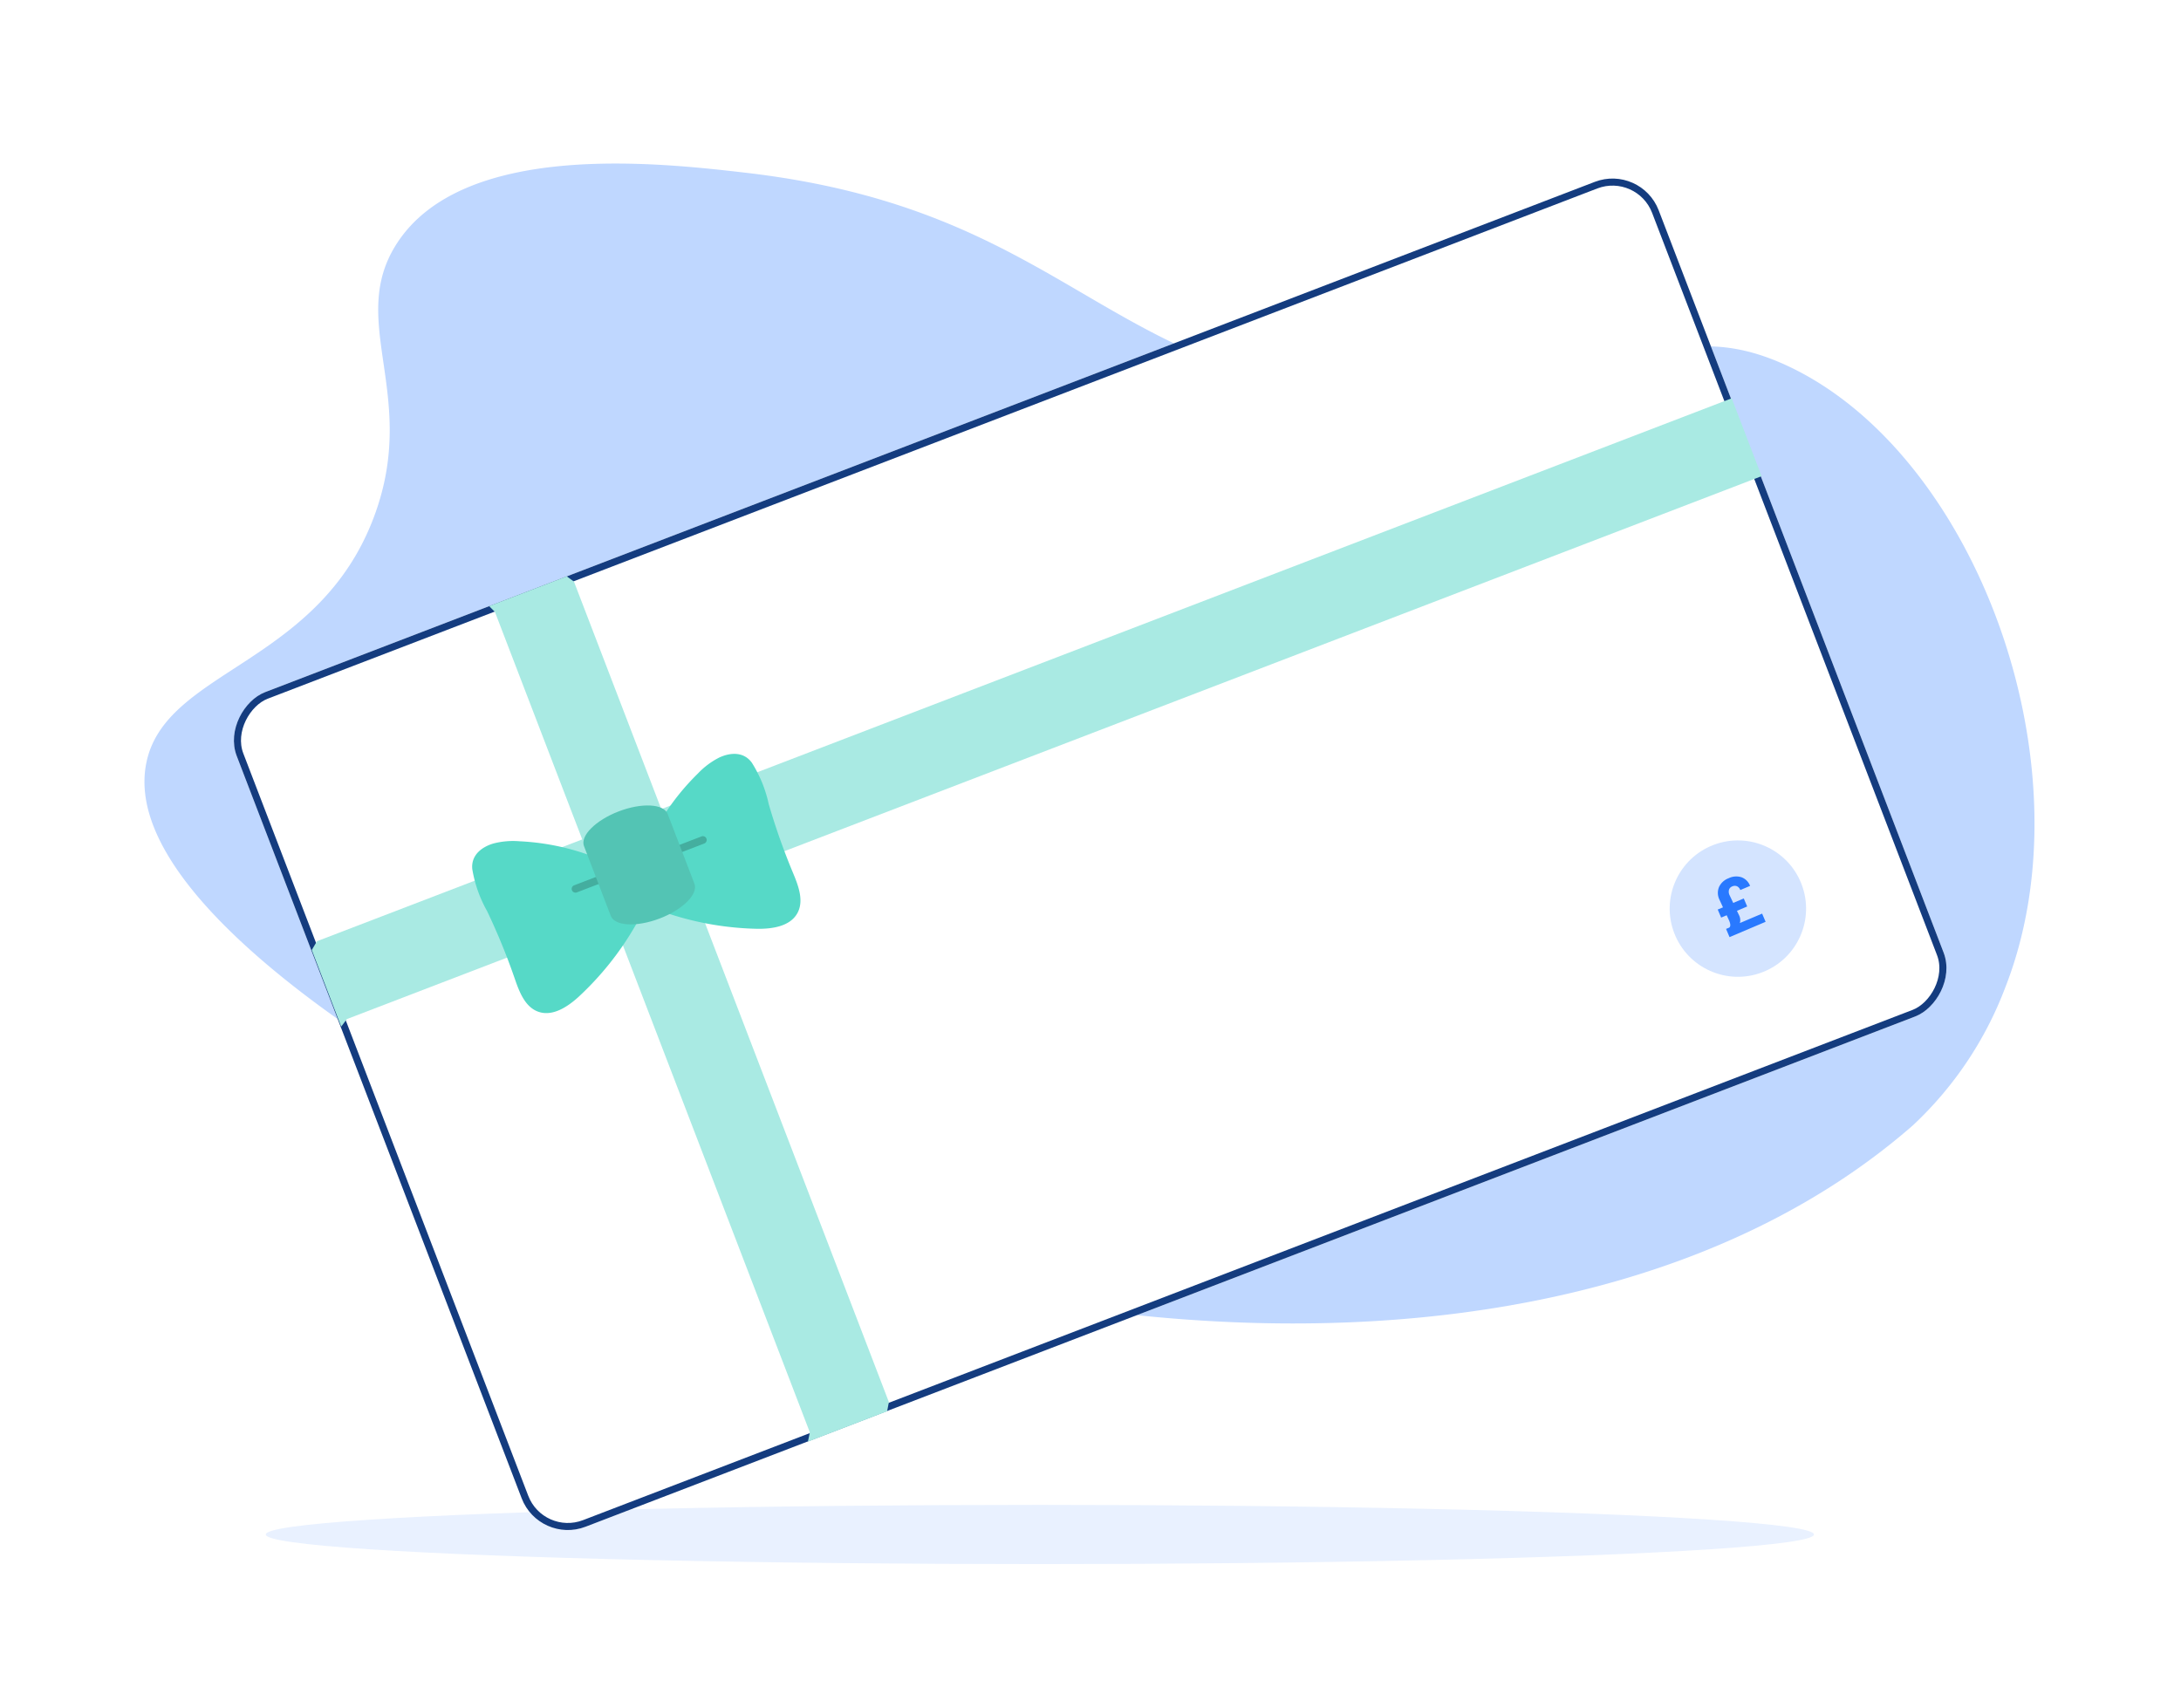 <svg xmlns="http://www.w3.org/2000/svg" xmlns:xlink="http://www.w3.org/1999/xlink" width="309" height="242" viewBox="0 0 309 242">
  <defs>
    <filter id="Tracciato_1237" x="57.274" y="104.334" width="47.691" height="49.669" filterUnits="userSpaceOnUse">
      <feOffset dy="3" input="SourceAlpha"/>
      <feGaussianBlur stdDeviation="3" result="blur"/>
      <feFlood flood-opacity="0.161"/>
      <feComposite operator="in" in2="blur"/>
      <feComposite in="SourceGraphic"/>
    </filter>
    <filter id="Tracciato_1241" x="77.02" y="96.754" width="47.691" height="49.669" filterUnits="userSpaceOnUse">
      <feOffset dy="3" input="SourceAlpha"/>
      <feGaussianBlur stdDeviation="3" result="blur-2"/>
      <feFlood flood-opacity="0.161"/>
      <feComposite operator="in" in2="blur-2"/>
      <feComposite in="SourceGraphic"/>
    </filter>
    <clipPath id="clip-Rewards-card-image">
      <rect width="309" height="242"/>
    </clipPath>
  </defs>
  <g id="Rewards-card-image" clip-path="url(#clip-Rewards-card-image)">
    <ellipse id="Ellisse_302" data-name="Ellisse 302" cx="109.672" cy="4.195" rx="109.672" ry="4.195" transform="translate(37.653 213.228)" fill="#e9f1ff"/>
    <path id="Tracciato_1348" data-name="Tracciato 1348" d="M50.965,135.579c-6.6-3.4-54.389-28.507-50.77-49.354C2.535,72.75,24.47,71.906,31.934,50.45c5.985-17.2-4.392-27.371,2.441-38.492C43.515-2.917,71.5-.186,83.469.975c45.4,4.406,51.279,27.807,89.821,30.215,32.721,2.044,39.107-14.157,58.642-5.317,26.948,12.193,43.809,56.15,32.192,87.38a51.74,51.74,0,0,1-12.77,19.819C205.068,174.943,116.416,169.326,50.965,135.579Z" transform="translate(22.014 22.021) rotate(1)" fill="#2979ff" opacity="0.3"/>
    <g id="Raggruppa_1089" data-name="Raggruppa 1089" transform="translate(-5.272 136.96) rotate(-45)">
      <g id="Rettangolo_877" data-name="Rettangolo 877" transform="matrix(-0.407, 0.914, -0.914, -0.407, 248.523, 87.723)" fill="#fff" stroke="#143c7f" stroke-width="1">
        <rect width="126.603" height="215.675" rx="7" stroke="none"/>
        <rect x="0.5" y="0.5" width="125.603" height="214.675" rx="6.5" fill="none"/>
      </g>
      <path id="Tracciato_1236" data-name="Tracciato 1236" d="M.731,1.061.258,0H12.032l.685,1.061V125.519l-.7,1.129H0l.731-1.129Z" transform="matrix(0.914, 0.407, -0.407, 0.914, 88.611, 16.507)" fill="#a9eae3"/>
      <path id="Tracciato_1235" data-name="Tracciato 1235" d="M1.134,0H215.715V11.812H1.134L0,12.522V.9Z" transform="matrix(0.914, 0.407, -0.407, 0.914, 36.99, 32.477)" fill="#a9eae3"/>
      <ellipse id="Ellisse_300" data-name="Ellisse 300" cx="9.656" cy="9.656" rx="9.656" ry="9.656" transform="matrix(0.914, 0.407, -0.407, 0.914, 178.747, 159.265)" fill="#d4e4ff"/>
      <g id="Raggruppa_1018" data-name="Raggruppa 1018" transform="matrix(0.914, 0.407, -0.407, 0.914, 63.837, 37.346)">
        <g id="Raggruppa_1014" data-name="Raggruppa 1014" transform="translate(0 0)">
          <g transform="matrix(0.93, 0.36, -0.36, 0.93, -19.5, -134.13)" filter="url(#Tracciato_1237)">
            <path id="Tracciato_1237-2" data-name="Tracciato 1237" d="M22.008,13.24q0-.038-.009-.077a5.844,5.844,0,0,0-1.535-2.846A34.028,34.028,0,0,0,8.044,1.049,11.1,11.1,0,0,0,4.419.015C2.605-.108.872.494.359,2.326A18.184,18.184,0,0,0,.2,8.689,91.676,91.676,0,0,1,.457,19.022c-.064,2-.068,4.3,1.452,5.59,1.62,1.379,4.083.85,6.064.074a43.061,43.061,0,0,0,11.009-6.467C20.571,16.955,22.23,15.246,22.008,13.24Z" transform="translate(66.27 118.23) rotate(-21)" fill="#56d9c7"/>
          </g>
        </g>
        <g id="Raggruppa_1015" data-name="Raggruppa 1015" transform="translate(21.15 0)">
          <g transform="matrix(0.93, 0.36, -0.36, 0.93, -40.65, -134.13)" filter="url(#Tracciato_1241)">
            <path id="Tracciato_1241-2" data-name="Tracciato 1241" d="M.02,13.24q0-.038.009-.077a5.844,5.844,0,0,1,1.535-2.846A34.029,34.029,0,0,1,13.984,1.049,11.1,11.1,0,0,1,17.609.015c1.814-.123,3.547.478,4.06,2.311a18.184,18.184,0,0,1,.155,6.363,91.7,91.7,0,0,0-.253,10.333c.064,2,.068,4.3-1.452,5.59-1.62,1.379-4.083.85-6.064.074A43.06,43.06,0,0,1,3.047,18.219C1.457,16.955-.2,15.246.02,13.24Z" transform="translate(86.02 110.65) rotate(-21)" fill="#56d9c7"/>
          </g>
        </g>
        <g id="Linea_89" data-name="Linea 89" transform="translate(10.771 12.391) rotate(-24)">
          <path id="Tracciato_1352" data-name="Tracciato 1352" d="M18.189,8.933a.535.535,0,0,1-.218-.046L.319,1.027A.537.537,0,1,1,.756.046l17.652,7.86a.537.537,0,0,1-.218,1.027Z" transform="translate(0 0)" fill="#44ae9f"/>
        </g>
        <path id="Tracciato_1249" data-name="Tracciato 1249" d="M6.346,16.239h0C2.856,16.239,0,14.968,0,13.415V2.824C0,1.271,2.856,0,6.346,0h0c3.49,0,6.346,1.271,6.346,2.824V13.415C12.691,14.968,9.836,16.239,6.346,16.239Z" transform="translate(14.769 4.614)" fill="#53c4b4"/>
      </g>
      <g id="Raggruppa_1090" data-name="Raggruppa 1090" transform="translate(179.74 167.993) rotate(-2)">
        <g id="_" data-name=" " transform="translate(0 0)" style="isolation: isolate">
          <g id="Raggruppa_1090-2" data-name="Raggruppa 1090" style="isolation: isolate">
            <path id="Tracciato_1349" data-name="Tracciato 1349" d="M3.44,4.279l-.267.678a1.527,1.527,0,0,1-.715.806L5.584,7.157,5.072,8.31,0,6.052.514,4.9l.441.2q.383.068.725-.7l.31-.757-.777-.346.5-1.131.738.329.451-1.1A2.189,2.189,0,0,1,4.176.12,2.406,2.406,0,0,1,6.008.265a2.46,2.46,0,0,1,1.354,1.25,2.071,2.071,0,0,1-.069,1.715L5.919,2.617A.949.949,0,0,0,5.988,1.9a.86.86,0,0,0-.5-.481.735.735,0,0,0-.63,0,1.11,1.11,0,0,0-.517.6L3.9,3.129,5.38,3.79l-.5,1.129Z" fill="#2979ff"/>
          </g>
        </g>
      </g>
    </g>
  </g>
</svg>
